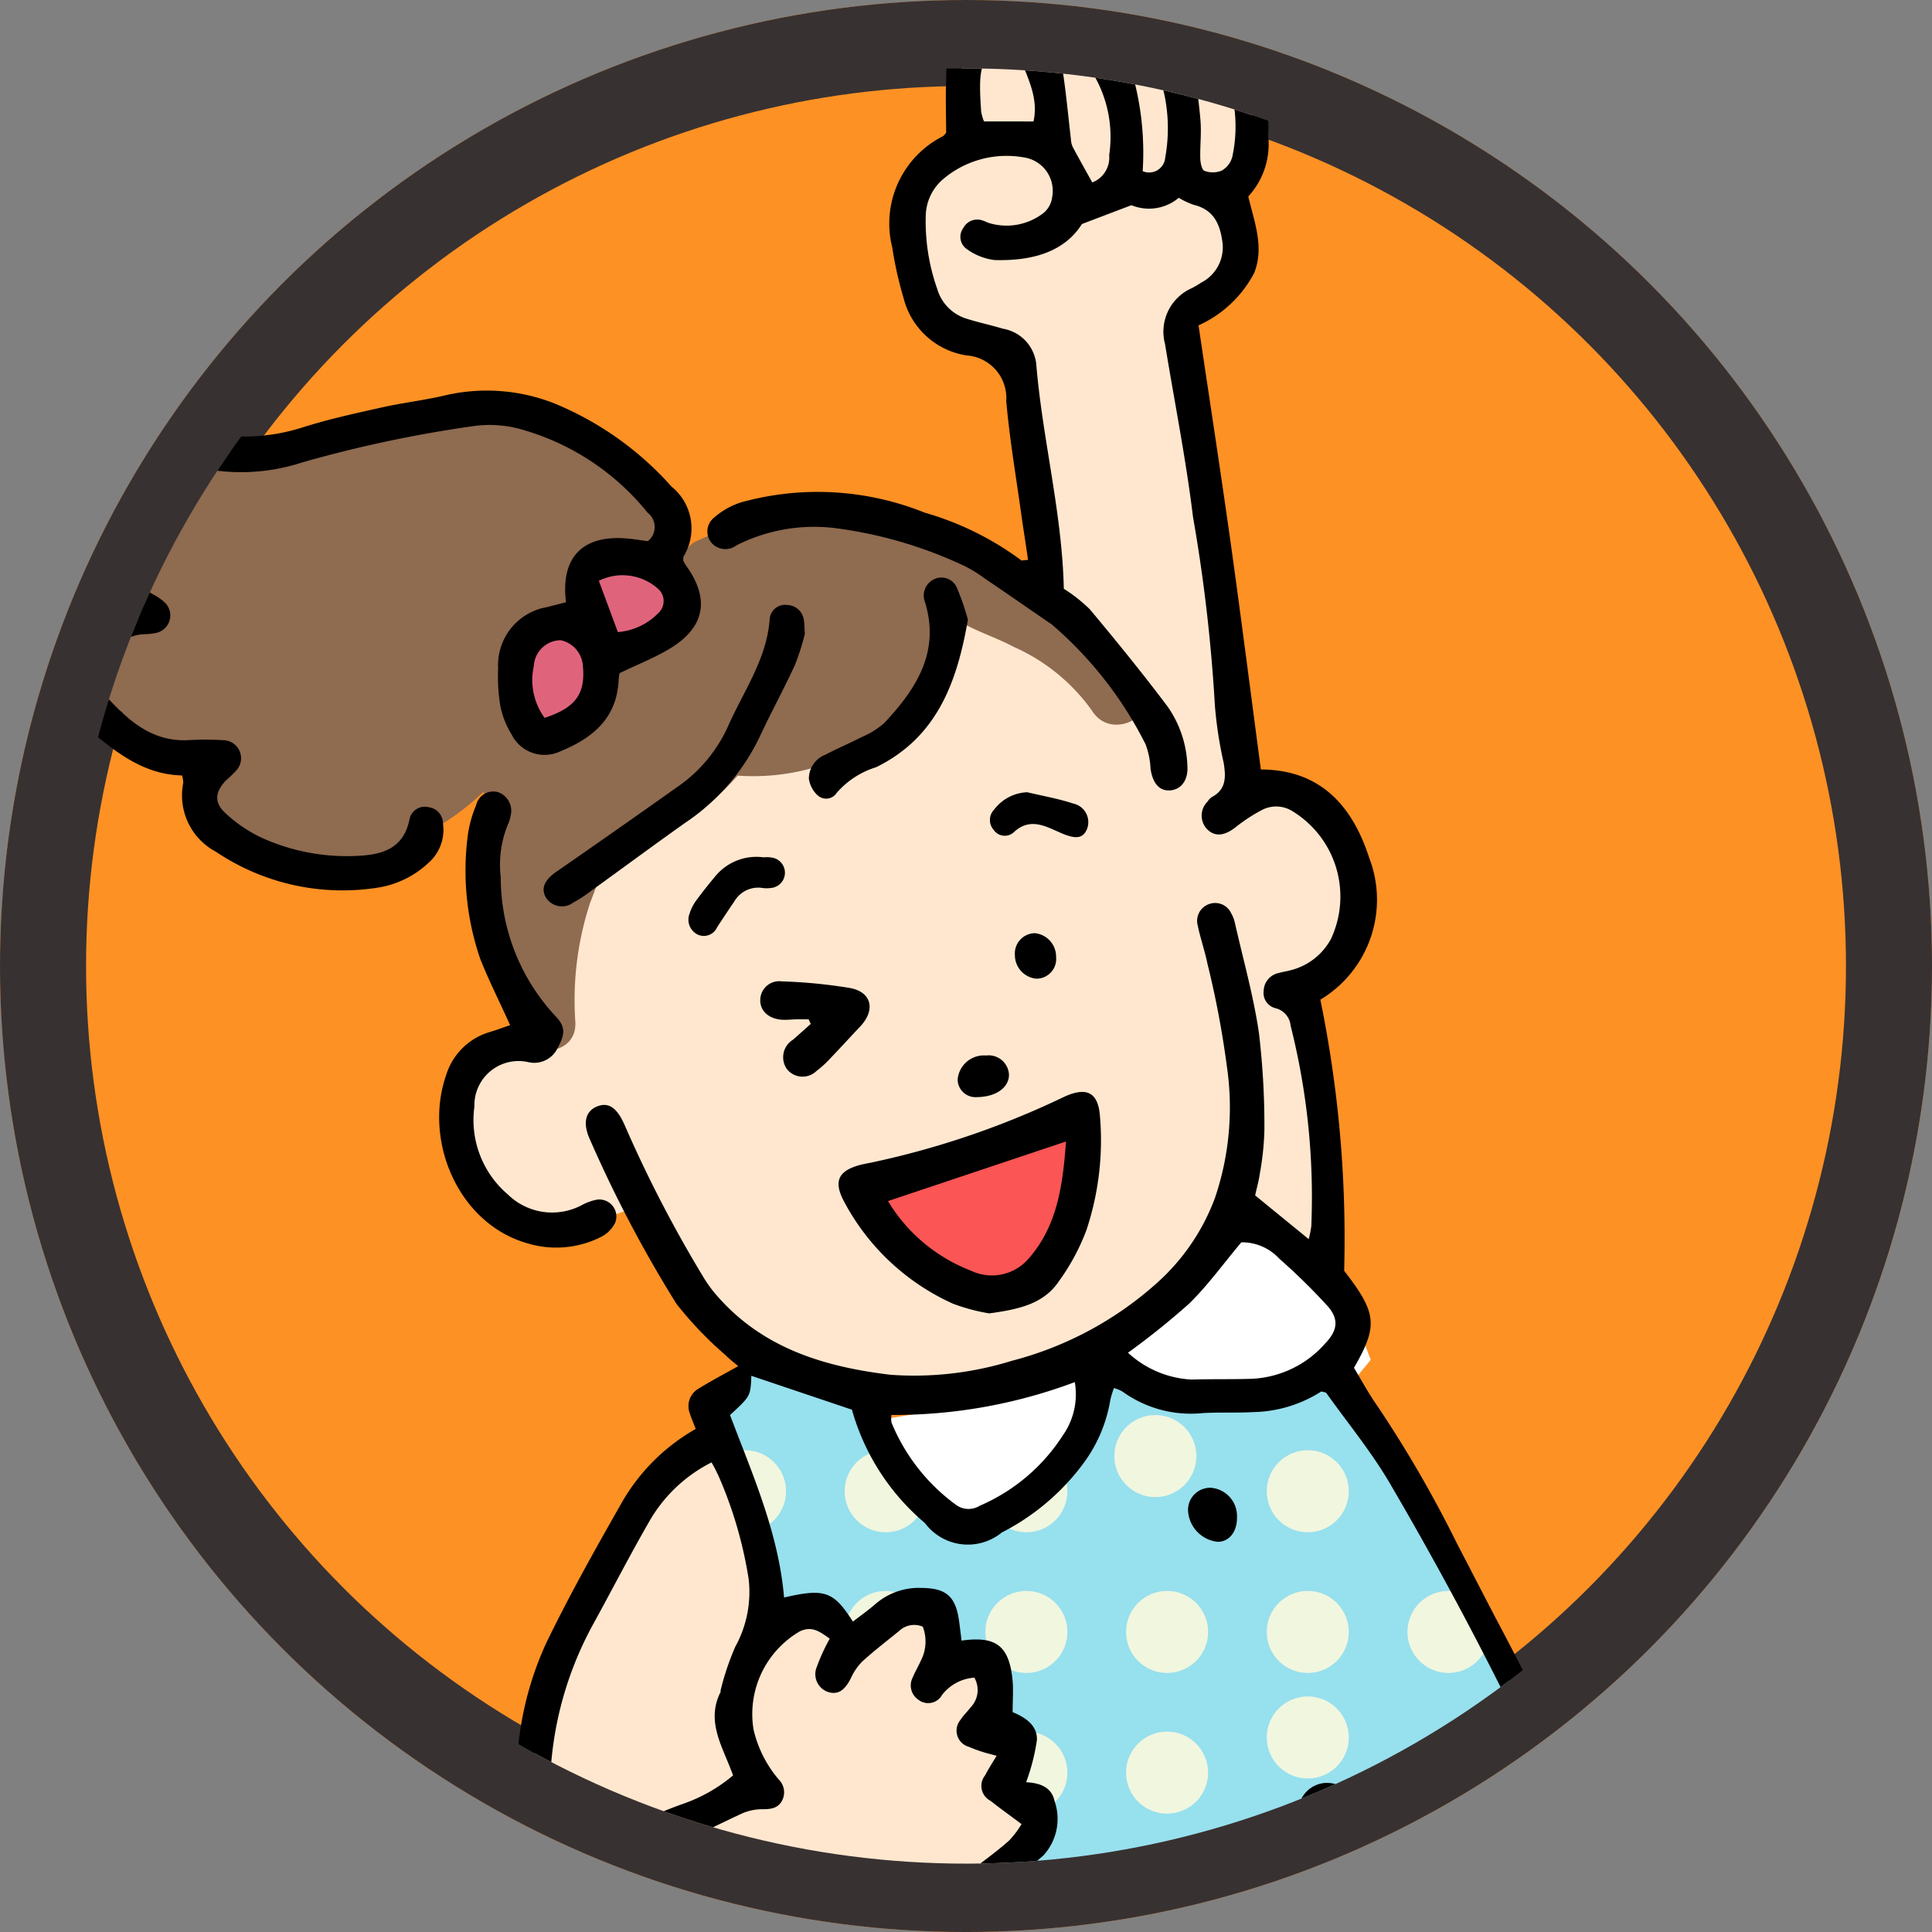 <svg id="グループ_24724" data-name="グループ 24724" xmlns="http://www.w3.org/2000/svg" xmlns:xlink="http://www.w3.org/1999/xlink" width="89.805" height="89.805" viewBox="0 0 89.805 89.805">
  <rect x="0" y="0" width="89.805" height="89.805" fill="#808080" stroke="none"/>
  <defs>
    <clipPath id="clip-path">
      <ellipse id="楕円形_3521" data-name="楕円形 3521" cx="41.724" cy="41.724" rx="41.724" ry="41.724" transform="translate(0 0)" fill="#fff" stroke="#e88521" stroke-width="3"/>
    </clipPath>
    <clipPath id="clip-path-2">
      <path id="パス_85004" data-name="パス 85004" d="M-11392.449-11440.572l3.179,1.411,4.587.529,2.028-1.146,1.678-.794,3.53,6.265,4.323,8.558,4.059,8.472,4.587,12,3,9,1.147,4.942v2.206l-3.707,2.823-5.47,2.822a35.1,35.1,0,0,1-4.059,1.679c-.264-.09-7.411.615-7.411.615h-1.236l.708-4.41-3.619,1.323-8.382,1.939h-7.5l-4.854-2.91-4.5-2.912-4.775-4.108-4.973-6.92-2.007-2.842,3.86-3.4,3.831-3.614s2.565-.56,2.918-.736,3.418-.648,3.418-.648l3.655-2.57,3.215-1.245,3.853-1.928,2.45-2.448-1.205-2.13s-.2-2.009,0-2.13-1.486-1-1.486-1l.643-1.867-.643-1.226-1.685.44-.562-3.01-2.292.6-1.405,1.046-1.767-1.405h-2.129l-.8-4.1-1.565-4.257.283-1.5,1.444-1.067,2.771.281,2.168,1.315,1.325,2.82,2.852,2.812s2.209-.322,2.291-.562a12.189,12.189,0,0,1,1.766-1.405l1.889-2.048Z" transform="translate(11422.115 11440.572)" fill="#97e0ee"/>
    </clipPath>
  </defs>
  <g id="楕円形_3428" data-name="楕円形 3428" transform="translate(0 0)" fill="#fd9124" stroke="#383131" stroke-width="4">
    <ellipse cx="44.903" cy="44.903" rx="44.903" ry="44.903" stroke="none"/>
    <ellipse cx="44.903" cy="44.903" rx="42.903" ry="42.903" fill="none"/>
  </g>
  <path id="パス_85006" data-name="パス 85006" d="M243.84,5248.934l6.189-1,3.394-1.7,4.392-3.193,1.8-2.2,1.1-1.5,1.9,1.5,2.7,3.294.8,2.1-1.4,1.7-3.494,1h-2.995l-3.095-1.7h-.7l-1,.7v2.1l-1.5,2-1.9,1.7-2.2,1a14.486,14.486,0,0,0-2.4-1c-.4,0-2.2-2.695-2.2-2.695v-1.7Z" transform="translate(-202.399 -5183.028)" fill="#fff"/>
  <g id="マスクグループ_190" data-name="マスクグループ 190" transform="translate(3.179 3.179)" clip-path="url(#clip-path)">
    <g id="グループ_24723" data-name="グループ 24723" transform="translate(-3.982 -2.985)">
      <path id="パス_84980" data-name="パス 84980" d="M-11297.83-11361.229l-.97-1.5s-2.03.267-2.118.531-3.088,3.705-3.088,3.705a22,22,0,0,1-1.324,3.441,17.905,17.905,0,0,0-1.146,3.177l-.882,4.677.882,3.088,1.146-3.088,1.324-4.677,2.558-5.119Z" transform="translate(11319.018 11468.246)" fill="#c9a487"/>
      <path id="パス_84981" data-name="パス 84981" d="M-11335.52-11292.3h-.97c-.795,0-1.941,1.059-1.941,1.059l-1.147,4.853v8.823l2.03,3.441,2.028.883s-1.5-5.029-1.5-5.3v-7.146l1.5-5.559Z" transform="translate(11374.266 11436.198)" fill="#c9a487"/>
      <path id="パス_84982" data-name="パス 84982" d="M-11325.469-11352.863l3.465,2.42,4.59,2.735,1.586.528-.969,3.09-3.355,3.44-3.969,1.06-3.793-1.765-1.854-3.177-2.824-3.883s-.793,1.588-.971,1.854-4.234,4.324-4.234,4.324l-1.943,1.587-3.879-.705.881-6.354,2.029-5.47,4.322-5.913,2.824-.882,2.383,2.028.971,1.5.441-1.5,1.146,1.5Z" transform="translate(11356.775 11466.988)" fill="#ffe7cf"/>
      <path id="パス_84983" data-name="パス 84983" d="M-11301.643-11340.578l-3.449-2.6-3.883-1.411s-.795,1.677-1.148,2.294a21.561,21.561,0,0,0-.97,2.648l2.118.794,2.117,1.5,2.295,1.322Z" transform="translate(11324.864 11459.991)" fill="#e0637c"/>
      <path id="パス_84984" data-name="パス 84984" d="M-11358.357-11340.709a22.865,22.865,0,0,0-4.148,1.324l-2.2,1.146-3.178.884-.705.794-2.031,6.7-2.381,6-3.617,7.06-1.234,1.234-2.473.706-2.205,1.59-1.236,4.411v5.911l.617,6.266,2.824,3.265,1.588.705,3.178-2.295,2.027-3.353s.088-4.146,0-4.588-.793-4.853-.793-4.853l.793-1.677,4.148-5.383,3.883-5.559,3.439-8.382,2.471-8.559Z" transform="translate(11421.189 11458.225)" fill="#ffe7cf"/>
      <path id="パス_84985" data-name="パス 84985" d="M-11346.2-11272.074a16.694,16.694,0,0,1-4.676-.793h-3.883l-1.324,1.234.619,3.615v1.5l3.176-.969h3.264l2.029.969,1.236-1.5Z" transform="translate(11393.506 11427.354)" fill="#e0637c"/>
      <path id="パス_84986" data-name="パス 84986" d="M-11392.449-11440.572l3.179,1.411,4.587.529,2.028-1.146,1.678-.794,3.53,6.265,4.323,8.558,4.059,8.472,4.587,12,3,9,1.147,4.942v2.206l-3.707,2.823-5.47,2.822a35.1,35.1,0,0,1-4.059,1.679c-.264-.09-7.411.615-7.411.615h-1.236l.708-4.41-3.619,1.323-8.382,1.939h-7.5l-4.854-2.91-4.5-2.912-4.775-4.108-4.973-6.92-2.007-2.842,3.86-3.4,3.831-3.614s2.565-.56,2.918-.736,3.418-.648,3.418-.648l3.655-2.57,3.215-1.245,3.853-1.928,2.45-2.448-1.205-2.13s-.2-2.009,0-2.13-1.486-1-1.486-1l.643-1.867-.643-1.226-1.685.44-.562-3.01-2.292.6-1.405,1.046-1.767-1.405h-2.129l-.8-4.1-1.565-4.257.283-1.5,1.444-1.067,2.771.281,2.168,1.315,1.325,2.82,2.852,2.812s2.209-.322,2.291-.562a12.189,12.189,0,0,1,1.766-1.405l1.889-2.048Z" transform="translate(11444.061 11503.661)" fill="#97e0ee"/>
      <path id="パス_84987" data-name="パス 84987" d="M-11323.691-11508.935l2.937.46s.749.883.749,1.221-.408,1.766-.749,1.831a17.628,17.628,0,0,0-1.764.749l-1.018,1.018a10.19,10.19,0,0,1-.815,1.968,16.943,16.943,0,0,1-2.443,1.087,14.981,14.981,0,0,1-1.085-2.646,12.926,12.926,0,0,1,.61-2.175l1.832-.541,1.156-1.731Z" transform="translate(11352.378 11534.767)" fill="#e0637c"/>
      <path id="パス_84988" data-name="パス 84988" d="M-11363.123-11526.776l7.99,2.61,2.557,3.5.211.783.574.575,1.357,1.931,2.4-1.515,3.652,1.515.576,2.559-.889,3.761-1.514,1.723s.363,2.4.469,2.82,1.045,6,1.045,6l-.521,3.237-.312.888-3.342-2.82s-4.646,5.275-4.908,5.588a18.02,18.02,0,0,1-2.193,1.408l-7.465,1.568h-3.186l-4.334-1.568h-1.254v1.307l-1.3.992,1.775,4.019.783,3.97.941,1.88,1.512-.836s.629,1.254.732,1.463,2.453-.889,2.453-.889l1.619-.574.678.836v1.1l.209.73h1.357l.992,1.1-.678,1.88,1.461.365v2.558l1.566,1.2-1.566,2.295-2.3,1.463-4.646,2.089-4.7,2.767-6.371,1.724-3.025-2.3-1.357-3.237-.471-4.8a10.57,10.57,0,0,1,.471-2.4c.26-.365,1.357-5.117,1.357-5.117l1.252-3.288,2.088-3.394,2.768-3.028.574-.471-.2-1.5,1.32-.914.395-.169.887-.492-1.941-1.968-2.3-3.455-.93-2.137-2.09.711s-3.3.737-3.564.405-2.092-1.593-2.354-2.118a24.884,24.884,0,0,1-.713-3.587c0-.118.57-2.021.57-2.021l1.592-.808,1.664-.237.7-7.71,4.615-2.559,3.475-2.506,3.178-.783,4.006-1,2.6-3.324-3.5-4.48,4.422-1.018,3.732,1.969.355-3.055-1.645-7.467-2.037-.543a11.806,11.806,0,0,1-2.377-1.764c-.135-.408-.744-4.345-.744-4.345l2.307-2.715.814-1.289-.406-3.462,3.053-.747h3.258l.754.747.74-.747h.949l1.652.747,1.357-.747,1.879,1.29v5.159l-1.879.813,1.2,2.1-.611,2.649-1.945,1.221v3.121l1.945,11.064.611,5.814-.121,1.653-.75.879-2.176.584-.549-1.646-.945-4.4-4.068-2.888Z" transform="translate(11407.59 11555.23)" fill="#ffe7cf"/>
      <path id="パス_84989" data-name="パス 84989" d="M.691,6.428l6.03.53h3.706l.139-2.014-.9-2.132L8.434,1.174,6.209,0,3.769.865l-2.1,2.348L0,6.241Z" transform="translate(53.22 57.416) rotate(158)" fill="#fb5555"/>
      <g id="グループ_24699" data-name="グループ 24699" transform="translate(0 13.653)">
        <path id="パス_84990" data-name="パス 84990" d="M523.587,128.292c-4.81-1.492-6.587-8.361-4.381-12.607a1.421,1.421,0,0,1,2.221-.287,6.623,6.623,0,0,1,1.268,2.1,4.708,4.708,0,0,0,2.262,2.681c.218.119.437.236.664.344a1.212,1.212,0,0,1,.664.712,13.06,13.06,0,0,1,1.635.148,7.26,7.26,0,0,1,3.407.278,26.742,26.742,0,0,1,4.838-1.329c1.692-.366,3.522-.847,5.206-.251a11.684,11.684,0,0,1,2.154.5,6.709,6.709,0,0,1,2.212,1,14.181,14.181,0,0,1,2.251,1.6,1.185,1.185,0,0,1,.41.722,1.452,1.452,0,0,1-.539,2.448l-.18.058a1.225,1.225,0,0,1-1.2-.2c-.645-.1-1.325-.043-1.441.695a2.682,2.682,0,0,1-1.107,1.795c-1.006.755-1.938.873-2.251,2.313a10.742,10.742,0,0,1-.588,2.188,1.27,1.27,0,0,1,.219.192,6.251,6.251,0,0,1,1.2,1.693,3.659,3.659,0,0,1,.39-.264,1.3,1.3,0,0,1,1.386.006,1.147,1.147,0,0,1,.072-.127l.943-1.414a1.412,1.412,0,0,1,1-.643,2.291,2.291,0,0,1-.138-.208,1.409,1.409,0,0,1,1.572-2.08c1.063-.895,2.375-1.92,1.729-2.95a1.415,1.415,0,0,1,.507-1.935c2.089-.972,4.079-1.68,6.355-.928a1.473,1.473,0,0,1,.541.313,9.842,9.842,0,0,1,2.288.237,1.241,1.241,0,0,1,.248.09,1.261,1.261,0,0,1,2.026-.119,4.681,4.681,0,0,1,.6.859,27.064,27.064,0,0,1,3.714,1.76,11.544,11.544,0,0,1,5.1,4.189c.953,1.562-1.494,2.982-2.442,1.427a8.87,8.87,0,0,0-3.633-2.948c-.666-.355-1.378-.6-2.055-.935-.109-.053-.225-.12-.343-.19a9.217,9.217,0,0,1-1.863,3.47,10.2,10.2,0,0,1-8.56,3.644,13.607,13.607,0,0,1-2.583,2.264,14.573,14.573,0,0,1-3.019,1.553,3.738,3.738,0,0,1-.512.148c-.266.654-.494,1.3-.742,1.936a14.5,14.5,0,0,0-.693,5.509c.137,1.821-2.693,1.807-2.829,0a15.061,15.061,0,0,1,.088-2.992,1.531,1.531,0,0,1-.221-.284,1.469,1.469,0,0,1-.968-1.282,14.2,14.2,0,0,1,.387-5.539,1.3,1.3,0,0,1-.736-.55,11.9,11.9,0,0,1-2.093,1.6,4.929,4.929,0,0,1-4.355,1.707,5.128,5.128,0,0,1-3.529-.467c-1.9.388-3.054-1.444-2.673-3.163a1.928,1.928,0,0,1,.14-1.286,4.06,4.06,0,0,1-3.9-1.449,2.336,2.336,0,0,1-.364-.643l-.03-.028a1.892,1.892,0,0,1-1.1-1.586,1.7,1.7,0,0,1,.879-2.153,2.371,2.371,0,0,1,.339-.161,4.142,4.142,0,0,1,1.086-.657,3.375,3.375,0,0,1-.134-.541A1.267,1.267,0,0,1,523.587,128.292Z" transform="translate(-516.855 -114.133)" fill="#8f6b50" fill-rule="evenodd"/>
        <path id="パス_84991" data-name="パス 84991" d="M581.326,114.364c.621.146.7.628.831,1.05a6.9,6.9,0,0,0,4.394,4.6,9.152,9.152,0,0,0,6.188.176,59.158,59.158,0,0,1,8.049-1.7,5.435,5.435,0,0,1,2.288.212,11.528,11.528,0,0,1,5.711,3.825.838.838,0,0,1,.011,1.325c-.3-.038-.645-.1-.992-.125-2.038-.171-3.071.879-2.81,2.965-.286.073-.585.146-.883.226a2.73,2.73,0,0,0-2.271,2.848,8.322,8.322,0,0,0,.1,1.739,3.991,3.991,0,0,0,.526,1.334,1.708,1.708,0,0,0,2.258.784c1.48-.6,2.634-1.527,2.715-3.305a2.876,2.876,0,0,1,.045-.329c.815-.4,1.631-.711,2.364-1.16,1.612-.989,1.836-2.3.732-3.836-.055-.077-.1-.163-.135-.229a.585.585,0,0,1,.018-.21,2.494,2.494,0,0,0-.563-3.237,14.833,14.833,0,0,0-5.4-3.849,8.568,8.568,0,0,0-5.039-.413c-1,.242-2.035.358-3.044.584-1.227.274-2.46.542-3.656.922a8.99,8.99,0,0,1-5.073.12,5.314,5.314,0,0,1-3.982-3.867,2.765,2.765,0,0,0-1.693-2.086,1.406,1.406,0,0,0-1.836.354,10.534,10.534,0,0,0-1.308,1.911,10.178,10.178,0,0,0-.986,4.6,1.841,1.841,0,0,0,.127.662A14.486,14.486,0,0,0,580.758,125a5.918,5.918,0,0,0,1.048.854c.528.368,1.08.7,1.694,1.1a4.586,4.586,0,0,0-.512.557,9.889,9.889,0,0,0-1.037,1.727,2.753,2.753,0,0,0,.876,3.386c1.279,1.066,2.563,2.079,4.321,2.118a1.235,1.235,0,0,1,.056.345,2.963,2.963,0,0,0,1.516,3.2,10.547,10.547,0,0,0,7.579,1.662,4.454,4.454,0,0,0,2.313-1.151,2.045,2.045,0,0,0,.663-1.838.757.757,0,0,0-.653-.74.726.726,0,0,0-.9.555c-.285,1.446-1.378,1.668-2.547,1.711a9.581,9.581,0,0,1-4.339-.854,6.568,6.568,0,0,1-1.667-1.134c-.54-.493-.489-.987.012-1.516a6.187,6.187,0,0,0,.487-.47.838.838,0,0,0-.618-1.408,13.03,13.03,0,0,0-1.647,0c-1.709.068-2.812-.972-3.848-2.113a1.069,1.069,0,0,1-.183-.718,2.125,2.125,0,0,1,2.088-2.1,2.367,2.367,0,0,0,.479-.055.832.832,0,0,0,.379-1.441,2.588,2.588,0,0,0-.559-.376,20.954,20.954,0,0,0-1.863-1.037,7.666,7.666,0,0,1-3.827-4.189A6.146,6.146,0,0,1,581.326,114.364ZM604,132.065a2.99,2.99,0,0,1-.5-2.408,1.262,1.262,0,0,1,1.257-1.2,1.309,1.309,0,0,1,1.025,1.213C605.9,130.95,605.437,131.6,604,132.065Zm2.522-6.37a2.475,2.475,0,0,1,2.769.385.758.758,0,0,1,0,1.111,2.951,2.951,0,0,1-1.885.887Z" transform="translate(-577.883 -112.544)" fill-rule="evenodd"/>
        <path id="パス_84992" data-name="パス 84992" d="M531.629,228.523c1.377-.187,2.528-.438,3.238-1.491a10.117,10.117,0,0,0,1.277-2.366,13.236,13.236,0,0,0,.63-5.347c-.091-1.08-.627-1.329-1.64-.873a39.759,39.759,0,0,1-9.042,3.079c-.159.03-.318.06-.473.1-1.023.277-1.235.775-.729,1.713a10.7,10.7,0,0,0,5.065,4.739A8.918,8.918,0,0,0,531.629,228.523Zm-4.706-5.22,8.276-2.77c-.15,2.04-.4,3.937-1.758,5.466a2.251,2.251,0,0,1-2.672.534A7.741,7.741,0,0,1,526.923,223.3Z" transform="translate(-484.845 -181.32)" fill-rule="evenodd"/>
        <path id="パス_84993" data-name="パス 84993" d="M592.393,189.092c-.343.116-.641.227-.945.319a3,3,0,0,0-2.011,1.949c-1.1,3.074.531,6.929,3.72,7.86a4.622,4.622,0,0,0,3.479-.294,1.46,1.46,0,0,0,.646-.666.79.79,0,0,0-.865-1.055,2.383,2.383,0,0,0-.717.265,2.942,2.942,0,0,1-3.415-.511,4.546,4.546,0,0,1-1.552-4.085,2.053,2.053,0,0,1,2.478-2.07,1.206,1.206,0,0,0,1.373-.615c.369-.679.413-1.02-.127-1.565a9.454,9.454,0,0,1-2.5-6.411,4.907,4.907,0,0,1,.341-2.467,1.52,1.52,0,0,0,.114-.37.923.923,0,0,0-.552-1.106.815.815,0,0,0-1.048.6,5.577,5.577,0,0,0-.386,1.395A12.651,12.651,0,0,0,591,186C591.4,187.015,591.9,187.993,592.393,189.092Z" transform="translate(-567.878 -155.286)" fill-rule="evenodd"/>
        <path id="パス_84994" data-name="パス 84994" d="M576.19,154.758c-.024-.352-.019-.483-.043-.608a.8.8,0,0,0-.774-.734.716.716,0,0,0-.818.661c-.136,1.842-1.194,3.316-1.912,4.923a6.812,6.812,0,0,1-2.3,2.817q-2.84,2.014-5.7,3.995c-.537.372-.732.761-.5,1.184a.876.876,0,0,0,1.267.262,6.886,6.886,0,0,0,.887-.584c1.438-1.038,2.865-2.094,4.311-3.12a10.017,10.017,0,0,0,3.459-3.961c.529-1.141,1.136-2.244,1.661-3.387A11.325,11.325,0,0,0,576.19,154.758Z" transform="translate(-537.975 -139.141)" fill-rule="evenodd"/>
        <path id="パス_84995" data-name="パス 84995" d="M549.73,151.724a11.806,11.806,0,0,0-.505-1.466.778.778,0,0,0-1.054-.417.833.833,0,0,0-.437,1.062c.716,2.335-.415,4.049-1.894,5.629a3.859,3.859,0,0,1-1.063.657c-.543.283-1.112.516-1.654.805a1.2,1.2,0,0,0-.785,1.124,1.294,1.294,0,0,0,.426.789.583.583,0,0,0,.866-.13,3.986,3.986,0,0,1,1.835-1.194C548.276,157.2,549.22,154.675,549.73,151.724Z" transform="translate(-503.936 -136.768)" fill-rule="evenodd"/>
        <path id="パス_84996" data-name="パス 84996" d="M557.767,205.491c-.279.247-.556.5-.837.742a.955.955,0,0,0-.274,1.354.928.928,0,0,0,1.377.092,4.631,4.631,0,0,0,.641-.585c.469-.488.923-.988,1.388-1.479.727-.769.544-1.607-.473-1.794a23.942,23.942,0,0,0-3.168-.308.881.881,0,0,0-1,.836c-.027.518.373.9,1,.947.224.015.451-.014.677-.018.19,0,.38,0,.57,0Z" transform="translate(-519.278 -171.743)" fill-rule="evenodd"/>
        <path id="パス_84997" data-name="パス 84997" d="M570.17,186.988a2.472,2.472,0,0,0-2.248.885c-.309.37-.61.746-.894,1.135a2.1,2.1,0,0,0-.3.6.769.769,0,0,0,.389.975.675.675,0,0,0,.892-.344c.262-.4.526-.8.8-1.2a1.283,1.283,0,0,1,1.312-.626,1.382,1.382,0,0,0,.383,0,.711.711,0,0,0,.031-1.415A1.389,1.389,0,0,0,570.17,186.988Z" transform="translate(-533.873 -160.984)" fill-rule="evenodd"/>
        <path id="パス_84998" data-name="パス 84998" d="M528.023,178.342a2.017,2.017,0,0,0-1.525.791.7.7,0,0,0-.024.972.622.622,0,0,0,.948.075c.741-.672,1.454-.257,2.14.043.665.29,1.018.3,1.224-.133a.882.882,0,0,0-.613-1.22C529.475,178.64,528.742,178.513,528.023,178.342Z" transform="translate(-479.472 -155.363)" fill-rule="evenodd"/>
        <path id="パス_84999" data-name="パス 84999" d="M491.422,312.825c.985-.044,1.4-.338,1.383-.978a1.676,1.676,0,0,0-1.681-1.656,1.352,1.352,0,0,0-1.3,1.315A1.4,1.4,0,0,0,491.422,312.825Z" transform="translate(-428.675 -241.165)" fill-rule="evenodd"/>
        <path id="パス_85000" data-name="パス 85000" d="M476.8,354.474a1.236,1.236,0,0,0,1.408,1.134c.65-.013,1.023-.565,1-1.483-.015-.638-.366-1.029-.905-1.007A1.563,1.563,0,0,0,476.8,354.474Z" transform="translate(-410.533 -269.101)" fill-rule="evenodd"/>
        <path id="パス_85001" data-name="パス 85001" d="M506.518,272.038a1.541,1.541,0,0,0,1.357,1.392c.536.02.927-.464.914-1.135a1.316,1.316,0,0,0-1.213-1.374A1.026,1.026,0,0,0,506.518,272.038Z" transform="translate(-450.487 -215.611)" fill-rule="evenodd"/>
        <path id="パス_85002" data-name="パス 85002" d="M537.77,215.317c.883-.007,1.5-.447,1.487-1.057a.946.946,0,0,0-1.065-.877,1.223,1.223,0,0,0-1.321,1.127A.83.83,0,0,0,537.77,215.317Z" transform="translate(-491.554 -178.167)" fill-rule="evenodd"/>
        <path id="パス_85003" data-name="パス 85003" d="M532.512,198.2a1.094,1.094,0,0,0-.992-1.1.945.945,0,0,0-.923,1.015,1.1,1.1,0,0,0,1,1.1A.917.917,0,0,0,532.512,198.2Z" transform="translate(-482.619 -167.57)" fill-rule="evenodd"/>
      </g>
      <g id="マスクグループ_189" data-name="マスクグループ 189" transform="translate(21.944 63.089)" clip-path="url(#clip-path-2)">
        <g id="グループ_24700" data-name="グループ 24700" transform="translate(50.821 4.127)">
          <ellipse id="楕円形_3429" data-name="楕円形 3429" cx="1.907" cy="1.907" rx="1.907" ry="1.907" transform="translate(6.54)" fill="#f1f6df"/>
          <ellipse id="楕円形_3430" data-name="楕円形 3430" cx="1.907" cy="1.907" rx="1.907" ry="1.907" transform="translate(0)" fill="#f1f6df"/>
          <ellipse id="楕円形_3431" data-name="楕円形 3431" cx="1.907" cy="1.907" rx="1.907" ry="1.907" transform="translate(0 6.54)" fill="#f1f6df"/>
          <ellipse id="楕円形_3432" data-name="楕円形 3432" cx="1.907" cy="1.907" rx="1.907" ry="1.907" transform="translate(6.54 6.54)" fill="#f1f6df"/>
        </g>
        <g id="グループ_24701" data-name="グループ 24701" transform="translate(37.741 4.127)">
          <ellipse id="楕円形_3433" data-name="楕円形 3433" cx="1.907" cy="1.907" rx="1.907" ry="1.907" transform="translate(6.54)" fill="#f1f6df"/>
          <ellipse id="楕円形_3434" data-name="楕円形 3434" cx="1.907" cy="1.907" rx="1.907" ry="1.907" transform="translate(0)" fill="#f1f6df"/>
          <ellipse id="楕円形_3435" data-name="楕円形 3435" cx="1.907" cy="1.907" rx="1.907" ry="1.907" transform="translate(0 6.54)" fill="#f1f6df"/>
          <ellipse id="楕円形_3436" data-name="楕円形 3436" cx="1.907" cy="1.907" rx="1.907" ry="1.907" transform="translate(6.54 6.54)" fill="#f1f6df"/>
        </g>
        <g id="グループ_24702" data-name="グループ 24702" transform="translate(24.661 2.492)">
          <ellipse id="楕円形_3437" data-name="楕円形 3437" cx="1.907" cy="1.907" rx="1.907" ry="1.907" transform="translate(5.995)" fill="#f1f6df"/>
          <ellipse id="楕円形_3438" data-name="楕円形 3438" cx="1.907" cy="1.907" rx="1.907" ry="1.907" transform="translate(0 1.635)" fill="#f1f6df"/>
          <ellipse id="楕円形_3439" data-name="楕円形 3439" cx="1.907" cy="1.907" rx="1.907" ry="1.907" transform="translate(0 8.175)" fill="#f1f6df"/>
          <ellipse id="楕円形_3440" data-name="楕円形 3440" cx="1.907" cy="1.907" rx="1.907" ry="1.907" transform="translate(6.54 8.175)" fill="#f1f6df"/>
        </g>
        <g id="グループ_24703" data-name="グループ 24703" transform="translate(11.582 4.127)">
          <ellipse id="楕円形_3441" data-name="楕円形 3441" cx="1.907" cy="1.907" rx="1.907" ry="1.907" transform="translate(6.54)" fill="#f1f6df"/>
          <ellipse id="楕円形_3442" data-name="楕円形 3442" cx="1.907" cy="1.907" rx="1.907" ry="1.907" transform="translate(0)" fill="#f1f6df"/>
          <ellipse id="楕円形_3443" data-name="楕円形 3443" cx="1.907" cy="1.907" rx="1.907" ry="1.907" transform="translate(0 6.54)" fill="#f1f6df"/>
          <ellipse id="楕円形_3444" data-name="楕円形 3444" cx="1.907" cy="1.907" rx="1.907" ry="1.907" transform="translate(6.54 6.54)" fill="#f1f6df"/>
        </g>
        <g id="グループ_24704" data-name="グループ 24704" transform="translate(50.821 17.207)">
          <ellipse id="楕円形_3445" data-name="楕円形 3445" cx="1.907" cy="1.907" rx="1.907" ry="1.907" transform="translate(6.54)" fill="#f1f6df"/>
          <ellipse id="楕円形_3446" data-name="楕円形 3446" cx="1.907" cy="1.907" rx="1.907" ry="1.907" transform="translate(0)" fill="#f1f6df"/>
          <ellipse id="楕円形_3447" data-name="楕円形 3447" cx="1.907" cy="1.907" rx="1.907" ry="1.907" transform="translate(0 6.54)" fill="#f1f6df"/>
          <ellipse id="楕円形_3448" data-name="楕円形 3448" cx="1.907" cy="1.907" rx="1.907" ry="1.907" transform="translate(6.54 6.54)" fill="#f1f6df"/>
        </g>
        <g id="グループ_24705" data-name="グループ 24705" transform="translate(37.741 15.572)">
          <ellipse id="楕円形_3449" data-name="楕円形 3449" cx="1.907" cy="1.907" rx="1.907" ry="1.907" transform="translate(6.54 1.635)" fill="#f1f6df"/>
          <ellipse id="楕円形_3450" data-name="楕円形 3450" cx="1.907" cy="1.907" rx="1.907" ry="1.907" transform="translate(0)" fill="#f1f6df"/>
          <ellipse id="楕円形_3451" data-name="楕円形 3451" cx="1.907" cy="1.907" rx="1.907" ry="1.907" transform="translate(0 8.175)" fill="#f1f6df"/>
          <ellipse id="楕円形_3452" data-name="楕円形 3452" cx="1.907" cy="1.907" rx="1.907" ry="1.907" transform="translate(6.54 8.175)" fill="#f1f6df"/>
        </g>
        <g id="グループ_24706" data-name="グループ 24706" transform="translate(24.661 17.207)">
          <ellipse id="楕円形_3453" data-name="楕円形 3453" cx="1.907" cy="1.907" rx="1.907" ry="1.907" transform="translate(6.54)" fill="#f1f6df"/>
          <ellipse id="楕円形_3454" data-name="楕円形 3454" cx="1.907" cy="1.907" rx="1.907" ry="1.907" transform="translate(0)" fill="#f1f6df"/>
          <ellipse id="楕円形_3455" data-name="楕円形 3455" cx="1.907" cy="1.907" rx="1.907" ry="1.907" transform="translate(0 6.54)" fill="#f1f6df"/>
          <ellipse id="楕円形_3456" data-name="楕円形 3456" cx="1.907" cy="1.907" rx="1.907" ry="1.907" transform="translate(6.54 6.54)" fill="#f1f6df"/>
        </g>
        <g id="グループ_24707" data-name="グループ 24707" transform="translate(11.582 17.207)">
          <ellipse id="楕円形_3457" data-name="楕円形 3457" cx="1.907" cy="1.907" rx="1.907" ry="1.907" transform="translate(6.54)" fill="#f1f6df"/>
          <ellipse id="楕円形_3458" data-name="楕円形 3458" cx="1.907" cy="1.907" rx="1.907" ry="1.907" transform="translate(0)" fill="#f1f6df"/>
          <ellipse id="楕円形_3459" data-name="楕円形 3459" cx="1.907" cy="1.907" rx="1.907" ry="1.907" transform="translate(0 6.54)" fill="#f1f6df"/>
          <ellipse id="楕円形_3460" data-name="楕円形 3460" cx="1.907" cy="1.907" rx="1.907" ry="1.907" transform="translate(6.54 6.54)" fill="#f1f6df"/>
        </g>
        <g id="グループ_24708" data-name="グループ 24708" transform="translate(50.821 30.287)">
          <ellipse id="楕円形_3461" data-name="楕円形 3461" cx="1.907" cy="1.907" rx="1.907" ry="1.907" transform="translate(6.54)" fill="#f1f6df"/>
          <ellipse id="楕円形_3462" data-name="楕円形 3462" cx="1.907" cy="1.907" rx="1.907" ry="1.907" transform="translate(0)" fill="#f1f6df"/>
          <ellipse id="楕円形_3463" data-name="楕円形 3463" cx="1.907" cy="1.907" rx="1.907" ry="1.907" transform="translate(0 6.54)" fill="#f1f6df"/>
          <ellipse id="楕円形_3464" data-name="楕円形 3464" cx="1.907" cy="1.907" rx="1.907" ry="1.907" transform="translate(6.54 6.54)" fill="#f1f6df"/>
        </g>
        <g id="グループ_24709" data-name="グループ 24709" transform="translate(37.741 30.287)">
          <ellipse id="楕円形_3465" data-name="楕円形 3465" cx="1.907" cy="1.907" rx="1.907" ry="1.907" transform="translate(6.54)" fill="#f1f6df"/>
          <ellipse id="楕円形_3466" data-name="楕円形 3466" cx="1.907" cy="1.907" rx="1.907" ry="1.907" transform="translate(0)" fill="#f1f6df"/>
          <ellipse id="楕円形_3467" data-name="楕円形 3467" cx="1.907" cy="1.907" rx="1.907" ry="1.907" transform="translate(0 6.54)" fill="#f1f6df"/>
          <ellipse id="楕円形_3468" data-name="楕円形 3468" cx="1.907" cy="1.907" rx="1.907" ry="1.907" transform="translate(6.54 7.63)" fill="#f1f6df"/>
        </g>
        <g id="グループ_24710" data-name="グループ 24710" transform="translate(24.661 30.287)">
          <ellipse id="楕円形_3469" data-name="楕円形 3469" cx="1.907" cy="1.907" rx="1.907" ry="1.907" transform="translate(6.54)" fill="#f1f6df"/>
          <ellipse id="楕円形_3470" data-name="楕円形 3470" cx="1.907" cy="1.907" rx="1.907" ry="1.907" transform="translate(0)" fill="#f1f6df"/>
          <ellipse id="楕円形_3471" data-name="楕円形 3471" cx="1.907" cy="1.907" rx="1.907" ry="1.907" transform="translate(0 6.54)" fill="#f1f6df"/>
          <ellipse id="楕円形_3472" data-name="楕円形 3472" cx="1.907" cy="1.907" rx="1.907" ry="1.907" transform="translate(6.54 6.54)" fill="#f1f6df"/>
        </g>
        <g id="グループ_24711" data-name="グループ 24711" transform="translate(11.582 30.287)">
          <ellipse id="楕円形_3473" data-name="楕円形 3473" cx="1.907" cy="1.907" rx="1.907" ry="1.907" transform="translate(6.54)" fill="#f1f6df"/>
          <ellipse id="楕円形_3474" data-name="楕円形 3474" cx="1.907" cy="1.907" rx="1.907" ry="1.907" transform="translate(0)" fill="#f1f6df"/>
          <ellipse id="楕円形_3475" data-name="楕円形 3475" cx="1.907" cy="1.907" rx="1.907" ry="1.907" transform="translate(0 6.54)" fill="#f1f6df"/>
          <ellipse id="楕円形_3476" data-name="楕円形 3476" cx="1.907" cy="1.907" rx="1.907" ry="1.907" transform="translate(6.54 6.54)" fill="#f1f6df"/>
        </g>
        <g id="グループ_24712" data-name="グループ 24712" transform="translate(-1.498 30.287)">
          <ellipse id="楕円形_3477" data-name="楕円形 3477" cx="1.907" cy="1.907" rx="1.907" ry="1.907" transform="translate(6.54)" fill="#f1f6df"/>
          <ellipse id="楕円形_3478" data-name="楕円形 3478" cx="1.907" cy="1.907" rx="1.907" ry="1.907" transform="translate(0)" fill="#f1f6df"/>
          <ellipse id="楕円形_3479" data-name="楕円形 3479" cx="1.907" cy="1.907" rx="1.907" ry="1.907" transform="translate(0 6.54)" fill="#f1f6df"/>
          <ellipse id="楕円形_3480" data-name="楕円形 3480" cx="1.907" cy="1.907" rx="1.907" ry="1.907" transform="translate(6.54 6.54)" fill="#f1f6df"/>
        </g>
        <g id="グループ_24713" data-name="グループ 24713" transform="translate(50.821 43.367)">
          <ellipse id="楕円形_3481" data-name="楕円形 3481" cx="1.907" cy="1.907" rx="1.907" ry="1.907" transform="translate(6.54)" fill="#f1f6df"/>
          <ellipse id="楕円形_3482" data-name="楕円形 3482" cx="1.907" cy="1.907" rx="1.907" ry="1.907" transform="translate(0)" fill="#f1f6df"/>
          <ellipse id="楕円形_3483" data-name="楕円形 3483" cx="1.907" cy="1.907" rx="1.907" ry="1.907" transform="translate(0 6.54)" fill="#f1f6df"/>
          <ellipse id="楕円形_3484" data-name="楕円形 3484" cx="1.907" cy="1.907" rx="1.907" ry="1.907" transform="translate(6.54 6.54)" fill="#f1f6df"/>
        </g>
        <g id="グループ_24714" data-name="グループ 24714" transform="translate(37.741 43.367)">
          <ellipse id="楕円形_3485" data-name="楕円形 3485" cx="1.907" cy="1.907" rx="1.907" ry="1.907" transform="translate(6.54)" fill="#f1f6df"/>
          <ellipse id="楕円形_3486" data-name="楕円形 3486" cx="1.907" cy="1.907" rx="1.907" ry="1.907" transform="translate(0)" fill="#f1f6df"/>
          <ellipse id="楕円形_3487" data-name="楕円形 3487" cx="1.907" cy="1.907" rx="1.907" ry="1.907" transform="translate(0 6.54)" fill="#f1f6df"/>
          <ellipse id="楕円形_3488" data-name="楕円形 3488" cx="1.907" cy="1.907" rx="1.907" ry="1.907" transform="translate(6.54 6.54)" fill="#f1f6df"/>
        </g>
        <g id="グループ_24715" data-name="グループ 24715" transform="translate(24.661 43.367)">
          <ellipse id="楕円形_3489" data-name="楕円形 3489" cx="1.907" cy="1.907" rx="1.907" ry="1.907" transform="translate(6.54)" fill="#f1f6df"/>
          <ellipse id="楕円形_3490" data-name="楕円形 3490" cx="1.907" cy="1.907" rx="1.907" ry="1.907" transform="translate(0)" fill="#f1f6df"/>
          <ellipse id="楕円形_3491" data-name="楕円形 3491" cx="1.907" cy="1.907" rx="1.907" ry="1.907" transform="translate(0 6.54)" fill="#f1f6df"/>
          <ellipse id="楕円形_3492" data-name="楕円形 3492" cx="1.907" cy="1.907" rx="1.907" ry="1.907" transform="translate(6.54 6.54)" fill="#f1f6df"/>
        </g>
        <g id="グループ_24716" data-name="グループ 24716" transform="translate(11.582 43.367)">
          <ellipse id="楕円形_3493" data-name="楕円形 3493" cx="1.907" cy="1.907" rx="1.907" ry="1.907" transform="translate(6.54)" fill="#f1f6df"/>
          <ellipse id="楕円形_3494" data-name="楕円形 3494" cx="1.907" cy="1.907" rx="1.907" ry="1.907" transform="translate(0)" fill="#f1f6df"/>
          <ellipse id="楕円形_3495" data-name="楕円形 3495" cx="1.907" cy="1.907" rx="1.907" ry="1.907" transform="translate(0 6.54)" fill="#f1f6df"/>
          <ellipse id="楕円形_3496" data-name="楕円形 3496" cx="1.907" cy="1.907" rx="1.907" ry="1.907" transform="translate(6.54 6.54)" fill="#f1f6df"/>
        </g>
        <g id="グループ_24717" data-name="グループ 24717" transform="translate(-1.498 43.367)">
          <ellipse id="楕円形_3497" data-name="楕円形 3497" cx="1.907" cy="1.907" rx="1.907" ry="1.907" transform="translate(6.54)" fill="#f1f6df"/>
          <ellipse id="楕円形_3498" data-name="楕円形 3498" cx="1.907" cy="1.907" rx="1.907" ry="1.907" transform="translate(0)" fill="#f1f6df"/>
          <ellipse id="楕円形_3499" data-name="楕円形 3499" cx="1.907" cy="1.907" rx="1.907" ry="1.907" transform="translate(0 6.54)" fill="#f1f6df"/>
          <ellipse id="楕円形_3500" data-name="楕円形 3500" cx="1.907" cy="1.907" rx="1.907" ry="1.907" transform="translate(6.54 6.54)" fill="#f1f6df"/>
        </g>
        <g id="グループ_24718" data-name="グループ 24718" transform="translate(50.821 56.447)">
          <ellipse id="楕円形_3501" data-name="楕円形 3501" cx="1.907" cy="1.907" rx="1.907" ry="1.907" transform="translate(6.54 0)" fill="#f1f6df"/>
          <ellipse id="楕円形_3502" data-name="楕円形 3502" cx="1.907" cy="1.907" rx="1.907" ry="1.907" transform="translate(0 0)" fill="#f1f6df"/>
          <ellipse id="楕円形_3503" data-name="楕円形 3503" cx="1.907" cy="1.907" rx="1.907" ry="1.907" transform="translate(0 6.54)" fill="#f1f6df"/>
          <ellipse id="楕円形_3504" data-name="楕円形 3504" cx="1.907" cy="1.907" rx="1.907" ry="1.907" transform="translate(6.54 6.54)" fill="#f1f6df"/>
        </g>
        <g id="グループ_24719" data-name="グループ 24719" transform="translate(37.741 56.447)">
          <ellipse id="楕円形_3505" data-name="楕円形 3505" cx="1.907" cy="1.907" rx="1.907" ry="1.907" transform="translate(6.54 0)" fill="#f1f6df"/>
          <ellipse id="楕円形_3506" data-name="楕円形 3506" cx="1.907" cy="1.907" rx="1.907" ry="1.907" transform="translate(0 0)" fill="#f1f6df"/>
          <ellipse id="楕円形_3507" data-name="楕円形 3507" cx="1.907" cy="1.907" rx="1.907" ry="1.907" transform="translate(0 6.54)" fill="#f1f6df"/>
          <ellipse id="楕円形_3508" data-name="楕円形 3508" cx="1.907" cy="1.907" rx="1.907" ry="1.907" transform="translate(6.54 6.54)" fill="#f1f6df"/>
        </g>
        <g id="グループ_24720" data-name="グループ 24720" transform="translate(24.661 56.447)">
          <ellipse id="楕円形_3509" data-name="楕円形 3509" cx="1.907" cy="1.907" rx="1.907" ry="1.907" transform="translate(6.54 0)" fill="#f1f6df"/>
          <ellipse id="楕円形_3510" data-name="楕円形 3510" cx="1.907" cy="1.907" rx="1.907" ry="1.907" transform="translate(0 0)" fill="#f1f6df"/>
          <ellipse id="楕円形_3511" data-name="楕円形 3511" cx="1.907" cy="1.907" rx="1.907" ry="1.907" transform="translate(0 6.54)" fill="#f1f6df"/>
          <ellipse id="楕円形_3512" data-name="楕円形 3512" cx="1.907" cy="1.907" rx="1.907" ry="1.907" transform="translate(6.54 6.54)" fill="#f1f6df"/>
        </g>
        <g id="グループ_24721" data-name="グループ 24721" transform="translate(11.582 56.447)">
          <ellipse id="楕円形_3513" data-name="楕円形 3513" cx="1.907" cy="1.907" rx="1.907" ry="1.907" transform="translate(6.54 0)" fill="#f1f6df"/>
          <ellipse id="楕円形_3514" data-name="楕円形 3514" cx="1.907" cy="1.907" rx="1.907" ry="1.907" transform="translate(0 0)" fill="#f1f6df"/>
          <ellipse id="楕円形_3515" data-name="楕円形 3515" cx="1.907" cy="1.907" rx="1.907" ry="1.907" transform="translate(0 6.54)" fill="#f1f6df"/>
          <ellipse id="楕円形_3516" data-name="楕円形 3516" cx="1.907" cy="1.907" rx="1.907" ry="1.907" transform="translate(6.54 6.54)" fill="#f1f6df"/>
        </g>
        <g id="グループ_24722" data-name="グループ 24722" transform="translate(-1.498 56.447)">
          <ellipse id="楕円形_3517" data-name="楕円形 3517" cx="1.907" cy="1.907" rx="1.907" ry="1.907" transform="translate(6.54 0)" fill="#f1f6df"/>
          <ellipse id="楕円形_3518" data-name="楕円形 3518" cx="1.907" cy="1.907" rx="1.907" ry="1.907" transform="translate(0 0)" fill="#f1f6df"/>
          <ellipse id="楕円形_3519" data-name="楕円形 3519" cx="1.907" cy="1.907" rx="1.907" ry="1.907" transform="translate(0 6.54)" fill="#f1f6df"/>
          <ellipse id="楕円形_3520" data-name="楕円形 3520" cx="1.907" cy="1.907" rx="1.907" ry="1.907" transform="translate(6.54 6.54)" fill="#f1f6df"/>
        </g>
      </g>
      <path id="パス_85005" data-name="パス 85005" d="M468.5,99.28c-.253.02-.3.037-.313.022a13.976,13.976,0,0,0-4.489-2.217,13.314,13.314,0,0,0-8.547-.476,3.562,3.562,0,0,0-1.3.756.819.819,0,0,0-.046,1.144.858.858,0,0,0,1.143.095,8,8,0,0,1,4.592-.8,20.11,20.11,0,0,1,5.928,1.723,5.858,5.858,0,0,1,.994.6c1.017.688,2.025,1.388,3.037,2.084.026.019.058.03.082.051a17.933,17.933,0,0,1,4.385,5.595,3.76,3.76,0,0,1,.229,1.13c.1.691.422,1.054.93,1.006s.831-.492.782-1.15a5.1,5.1,0,0,0-.908-2.729c-1.162-1.549-2.388-3.054-3.629-4.54a7.243,7.243,0,0,0-1.207-.951c-.076-3.5-.979-6.9-1.274-10.365a1.869,1.869,0,0,0-1.558-1.724c-.555-.17-1.127-.286-1.68-.463a2.045,2.045,0,0,1-1.375-1.395,9.4,9.4,0,0,1-.529-3.428,2.294,2.294,0,0,1,.829-1.685,4.558,4.558,0,0,1,3.724-.992,1.571,1.571,0,0,1,1.323,1.839,1.144,1.144,0,0,1-.391.735,2.8,2.8,0,0,1-2.56.472c-.091-.034-.178-.08-.271-.108a.733.733,0,0,0-.914.351.69.69,0,0,0,.153.963,2.76,2.76,0,0,0,1.31.52c1.682.047,3.215-.342,4.056-1.675l2.3-.875a2.151,2.151,0,0,0,2.2-.343,3.771,3.771,0,0,0,.694.326c.948.229,1.232.912,1.343,1.783a1.844,1.844,0,0,1-1,1.836,4.5,4.5,0,0,1-.416.248,2.213,2.213,0,0,0-1.259,2.606c.438,2.677.972,5.342,1.3,8.032a76.061,76.061,0,0,1,1.016,8.748,18.818,18.818,0,0,0,.409,2.678c.1.623.141,1.233-.546,1.595a.723.723,0,0,0-.2.211.913.913,0,0,0,0,1.309c.366.343.8.276,1.3-.114a7.612,7.612,0,0,1,1.275-.827,1.427,1.427,0,0,1,1.4.1,4.647,4.647,0,0,1,1.754,5.928,2.934,2.934,0,0,1-1.857,1.442c-.186.053-.381.076-.566.132a.872.872,0,0,0-.7.823.734.734,0,0,0,.553.814.924.924,0,0,1,.7.815,32.492,32.492,0,0,1,.961,9.319,5.383,5.383,0,0,1-.12.6l-2.491-2.034c.075-.343.173-.681.22-1.024a13.063,13.063,0,0,0,.211-2.014,36.542,36.542,0,0,0-.257-4.536c-.256-1.72-.732-3.407-1.118-5.107a1.52,1.52,0,0,0-.177-.447.817.817,0,0,0-.983-.425.826.826,0,0,0-.566,1c.124.6.33,1.182.453,1.782a43.18,43.18,0,0,1,.9,4.752,13.1,13.1,0,0,1-.543,6.117,9.924,9.924,0,0,1-2.69,3.961,16.171,16.171,0,0,1-6.762,3.631,15.316,15.316,0,0,1-5.642.648c-3.086-.371-5.947-1.236-8.077-3.693a5.847,5.847,0,0,1-.574-.777,59.544,59.544,0,0,1-3.7-7.132c-.351-.8-.736-1.076-1.258-.88-.565.213-.716.777-.348,1.567a59.142,59.142,0,0,0,4.015,7.622,17.061,17.061,0,0,0,2.268,2.371c.179.182.384.337.6.522-.632.356-1.238.672-1.818,1.03a.94.94,0,0,0-.428,1.174c.078.242.179.477.27.715a9.166,9.166,0,0,0-3.506,3.547c-1.2,2.107-2.385,4.224-3.44,6.4a15.1,15.1,0,0,0-1.358,5.526c-.16,2.188-.14,4.387-.234,6.58a6.837,6.837,0,0,0,1.17,3.933,3.775,3.775,0,0,0,1.1,1.051c.638.434,1.333.784,2.125,1.238-.278.286-.5.543-.75.766q-3.079,2.737-6.168,5.463c-.12.107-.242.215-.353.332-.592.629-.59.984-.062,1.686.915,1.213,1.813,2.438,2.712,3.662a4.854,4.854,0,0,1,.285.512l-2.519-.575c-.376-.976-1.455-1.2-2.48-1.463a1.78,1.78,0,0,0-1.78.542c-2.077,2.221-4.174,4.435-5.008,7.492-.519,1.9-1.071,3.792-1.58,5.7a13.458,13.458,0,0,0-.307,4.042A10.583,10.583,0,0,0,432,199.284c.065.178.344.414.5.4.583-.061.831.342,1.193.654a2.542,2.542,0,0,0,1.11.53,3.911,3.911,0,0,0,3.461-.83A19.041,19.041,0,0,0,441.338,197c.883-1.189,1.882-2.291,2.923-3.542.208.384.355.689.532.975a41.752,41.752,0,0,0,2.537,4,7.414,7.414,0,0,0,7.882,2.7,4.857,4.857,0,0,0,2.935-1.753c.716-.917,1.5-1.783,2.175-2.729a17.167,17.167,0,0,0,1.074-2.026,3.344,3.344,0,0,1,.443.147,8.707,8.707,0,0,0,3.665.8c1.648-.009,3.3,0,4.945,0h1.108c-.59,2.079-1.018,4.111-1.745,6.031a64.015,64.015,0,0,1-4.715,10.3,14.617,14.617,0,0,1-2.049,2.811c-.379.388-.71.823-1.087,1.266-1.03-.555-1.88.145-2.793.49a2.7,2.7,0,0,0-3.8,1.706,24.318,24.318,0,0,0-1.314,6.528c0,1.58-.129,3.161-.192,4.741a3.7,3.7,0,0,0,.02,1.061,16.061,16.061,0,0,0,2.706,6.264,2.936,2.936,0,0,0,2.268,1.3,1.029,1.029,0,0,1,.9.472c.9,1.375,3.426,1.283,4.483.387,2.611-2.214,4.531-4.8,4.361-8.447-.07-1.516-.134-3.034-.252-4.547a7.538,7.538,0,0,0-.375-1.6,1.011,1.011,0,0,0-.927-.742.8.8,0,0,0-.821,1.206,6.1,6.1,0,0,1,.668,3.033c-2.932-.412-5.789-.907-8.67-.33a13.226,13.226,0,0,1,1.3-8.942c.341-.673,1.017-.845,1.654-1.084.374-.138.72-.35,1.227-.6a1.854,1.854,0,0,0,.8.046c.274-.085.487-.393.708-.622,2.225-2.3,3.524-5.167,4.837-8.008a61.506,61.506,0,0,0,4.2-11.65c.111-.47.223-.939.331-1.393l8.068-2.773c-.248,1.086-.5,2.242-.777,3.391a64.516,64.516,0,0,1-4.805,13.277,37.557,37.557,0,0,1-2.282,3.819c-1.037,1.6-2.146,3.151-3.2,4.738a21.382,21.382,0,0,1-3.054,3.874,1.7,1.7,0,0,0-.4.533.688.688,0,0,0,.255.937,1.264,1.264,0,0,0,.887.079,1.523,1.523,0,0,0,.634-.572c.933-1.238,1.875-2.471,2.761-3.741,1.276-1.829,2.575-3.647,3.736-5.548a51.61,51.61,0,0,0,2.783-5.205,64.81,64.81,0,0,0,3.874-10.743c.082-.309.182-.612.292-.981,1.148,0,2.276-.015,3.4,0a25.525,25.525,0,0,0,6.606-.913,22.777,22.777,0,0,0,5.227-2.254,9.579,9.579,0,0,1,2.6-1.2,2.083,2.083,0,0,0,1.385-1.136.912.912,0,0,0-.191-1.222.8.8,0,0,0-1.175.27,1.556,1.556,0,0,1-1.1.681,5.034,5.034,0,0,0-2.071,1.005,7.726,7.726,0,0,1-1.515.836c-.969.442-1.945.873-2.94,1.25a10.135,10.135,0,0,1-1.682.42,27.449,27.449,0,0,1-7.319.587c-.161-.013-.323-.013-.483-.031a1.317,1.317,0,0,1-.27-.127l.96-3.317c.66-.335,1.481-.716,2.264-1.16.953-.541,1.9-1.1,2.8-1.717a18.585,18.585,0,0,1,3.646-2,10.751,10.751,0,0,1,5.814-.505,1.253,1.253,0,0,1,1.146.873.794.794,0,0,0,1.126.572.915.915,0,0,0,.447-1.306,2.907,2.907,0,0,0-2.239-1.673,12.627,12.627,0,0,0-5.661.326,17.955,17.955,0,0,0-5.267,2.625,20.735,20.735,0,0,1-2.309,1.413c-1.251.675-2.539,1.28-3.793,1.948a33.063,33.063,0,0,1-9.4,3.258,23.525,23.525,0,0,1-7.916.084,10.737,10.737,0,0,1-3.044-1.206c-1.676-.835-3.311-1.751-4.959-2.642a7.766,7.766,0,0,1-1.075-.654,28.451,28.451,0,0,1-6.3-6.117c-1.565-2.257-3.242-4.434-4.866-6.65-.266-.364-.505-.746-.813-1.2,1.265-1.222,2.5-2.437,3.761-3.625,1.239-1.166,2.852-1.925,3.741-3.408,1.209-.13,2.4-.227,3.573-.39a8.162,8.162,0,0,0,3.806-1.587c1.035-.772,2.1-1.5,3.119-2.3.675-.532.778-1.052.426-1.479-.374-.454-.87-.336-1.6.221a32.345,32.345,0,0,1-3.935,2.808,10.1,10.1,0,0,1-3.237.9,6.565,6.565,0,0,1-5.121-1.285,3.712,3.712,0,0,1-1.4-2.772c-.129-1.44-.038-2.9-.026-4.352,0-.418.092-.836.089-1.253a16.263,16.263,0,0,1,1.963-8.1c.873-1.585,1.7-3.2,2.6-4.764a6.918,6.918,0,0,1,2.944-2.834,7.709,7.709,0,0,1,.353.691,19.436,19.436,0,0,1,1.373,4.732,5.276,5.276,0,0,1-.627,3.155,12.471,12.471,0,0,0-.673,2c-.01.03,0,.07-.008.1-.638,1.262-.008,2.365.438,3.49.046.116.09.233.146.379a7.275,7.275,0,0,1-2.354,1.333,21.392,21.392,0,0,0-2.051.858,2.233,2.233,0,0,0-.683.53.8.8,0,0,0,.952,1.25c1.507-.723,3-1.472,4.516-2.184a2.337,2.337,0,0,1,.988-.213c.388,0,.718-.041.908-.4a.836.836,0,0,0-.16-.989,5.491,5.491,0,0,1-1.165-2.314,4.447,4.447,0,0,1,2.164-4.572c.6-.273.973.075,1.378.345a9,9,0,0,0-.6,1.309.875.875,0,0,0,.547,1.18c.441.125.748-.083,1.03-.639a2.694,2.694,0,0,1,.531-.783c.549-.5,1.141-.953,1.717-1.422a1.016,1.016,0,0,1,1.1-.2,1.935,1.935,0,0,1-.09,1.579c-.118.264-.27.515-.379.784a.8.8,0,0,0,.266,1.034.736.736,0,0,0,1.1-.228,2.082,2.082,0,0,1,1.5-.8,1.157,1.157,0,0,1-.159,1.365c-.156.205-.352.385-.488.6a.78.78,0,0,0,.4,1.253,6.423,6.423,0,0,0,.635.236c.181.059.367.1.646.178-.194.327-.383.612-.538.914a.777.777,0,0,0,.251,1.176c.438.349.9.674,1.447,1.087a4.549,4.549,0,0,1-.573.758c-.481.43-1,.811-1.516,1.206-.2.158-.435.283-.631.45a.828.828,0,0,0-.291,1.1.762.762,0,0,0,1.112.194,31.012,31.012,0,0,0,2.905-2.244,2.511,2.511,0,0,0,.526-2.542c-.144-.678-.733-.836-1.319-.871a9.7,9.7,0,0,0,.5-1.952c.036-.725-.6-1.084-1.128-1.306,0-.573.042-1.058-.008-1.533-.165-1.552-.77-2.017-2.366-1.79-.039-.307-.074-.615-.117-.921-.159-1.137-.6-1.516-1.724-1.527a3.067,3.067,0,0,0-2.147.734c-.337.294-.705.553-1.062.83-.9-1.411-1.311-1.556-3.2-1.12-.255-3-1.468-5.724-2.513-8.482.956-.88.956-.88.99-1.824l4.677,1.575a10.656,10.656,0,0,0,3.392,5.269,2.491,2.491,0,0,0,3.573.441,10.859,10.859,0,0,0,3.751-3.156,6.8,6.8,0,0,0,1.293-2.992,3.658,3.658,0,0,1,.173-.569,1.832,1.832,0,0,1,.391.163,5.423,5.423,0,0,0,3.755,1c.774-.04,1.553,0,2.327-.044a6.07,6.07,0,0,0,3.163-.959c.119.036.206.034.235.075,1.011,1.42,2.133,2.777,3,4.279A168.591,168.591,0,0,1,499.9,174.46a89.939,89.939,0,0,1,2.9,10.55c.1.506.133,1.025.2,1.537a1.214,1.214,0,0,1-.319,1.047,4.974,4.974,0,0,0-.57,1.371h1.736a3.141,3.141,0,0,0,.648-3.067c-.767-2.835-1.4-5.71-2.279-8.51a164.023,164.023,0,0,0-11.639-28.279c-.714-1.34-1.4-2.7-2.105-4.04a56.1,56.1,0,0,0-3.731-6.457c-.408-.576-.741-1.2-1.09-1.777,1.133-1.971,1.064-2.543-.457-4.512a55.166,55.166,0,0,0-1.107-12.6,5.416,5.416,0,0,0,2.269-6.6c-.763-2.357-2.223-4.092-5.034-4.1-.459-3.468-.9-6.918-1.379-10.361-.479-3.416-1.005-6.825-1.518-10.283a5.432,5.432,0,0,0,2.589-2.441c.472-1.194.01-2.35-.277-3.55a3.587,3.587,0,0,0,.926-2.83,9.463,9.463,0,0,0-.713-4.066c-.6-1.261-1.512-1.632-2.66-1.037a3.491,3.491,0,0,1-.545.2.678.678,0,0,1-.2,0c-1.49-1.532-1.542-1.539-3.374-.416a2.064,2.064,0,0,0-2.8.2,9.8,9.8,0,0,0-1.529-.418,2.676,2.676,0,0,0-3.141,2.724c-.044.9-.008,1.808-.008,2.685-.064.068-.1.13-.154.159a4.547,4.547,0,0,0-2.351,5.164,17.346,17.346,0,0,0,.528,2.36,3.582,3.582,0,0,0,2.924,2.663,1.983,1.983,0,0,1,1.847,2.115c.155,1.767.457,3.521.7,5.279C468.285,97.867,468.4,98.56,468.5,99.28Zm-31.7,88.616c.964-1.743,1.751-3.56,3.238-4.909a9.174,9.174,0,0,1,1.751-1.179,1.612,1.612,0,0,1,2.113.382c.651.747,1.193,1.59,1.773,2.4a3.417,3.417,0,0,1,.193.442.787.787,0,0,0,.87.471.761.761,0,0,0,.68-.712c.025-.171.025-.344.041-.582l3.27,3.8c-.258.855-.548,1.764-.8,2.681a.734.734,0,0,0,.379.908.761.761,0,0,0,1.027-.263,2.886,2.886,0,0,0,.358-.682c.179-.472.327-.955.511-1.5.259.191.5.346.714.529a15.258,15.258,0,0,0,3.427,2.167c.789.367,1.56.776,2.325,1.192.5.271.971.588,1.376.835a14.911,14.911,0,0,1-.926,1.674c-.747,1.013-1.522,2.008-2.353,2.952a3.146,3.146,0,0,1-1.265.848,6.041,6.041,0,0,1-4.972-.264,7.389,7.389,0,0,1-2.96-2.855,27.389,27.389,0,0,1-2.068-3.935,12,12,0,0,0-1.472-2.215.826.826,0,0,0-.988-.423.79.79,0,0,0-.549.993,2.723,2.723,0,0,1,0,.362A20.244,20.244,0,0,0,436.809,187.9ZM478.416,131a2.369,2.369,0,0,1,1.766.764,28.623,28.623,0,0,1,2.267,2.228c.526.616.416,1.135-.144,1.72a4.834,4.834,0,0,1-3.4,1.633c-.935.031-1.871.007-2.806.036a4.715,4.715,0,0,1-2.953-1.247,35.764,35.764,0,0,0,2.837-2.277C476.851,133.01,477.567,132.01,478.416,131ZM458.554,232.773c-.1-.865-.176-1.723-.3-2.574a.951.951,0,0,1,.527-1.036,2.737,2.737,0,0,1,.9-.313,18.693,18.693,0,0,1,5.378.269,4,4,0,0,1,1.974.85c.148,1.837-.1,3.061-.753,3.825-.625-1.18-.817-1.322-2.159-1.421a11.649,11.649,0,0,0-1.831-.015C461.074,232.461,459.866,232.623,458.554,232.773Zm12.12-95.275a3.331,3.331,0,0,1-.564,2.49,8.652,8.652,0,0,1-3.859,3.26.98.98,0,0,1-1.1-.044,8.92,8.92,0,0,1-3-3.83,1.22,1.22,0,0,1,0-.348A23.942,23.942,0,0,0,470.674,137.5Zm-35.9,55.669,1.2-3.429a6.1,6.1,0,0,1,1.478.2,23.929,23.929,0,0,1,2.692,1.315,6.022,6.022,0,0,1,1.271,1.032,1.7,1.7,0,0,1,.322,1.763c-.562.7-1.155,1.38-1.753,2.09C438.168,195.307,436.843,193.753,434.77,193.168Zm-2.158,3.082a9.844,9.844,0,0,1,.129-3.942c.485-1.774.99-3.543,1.445-5.324a9.328,9.328,0,0,1,1.733-3.537c.8-1.011,1.638-2,2.5-2.959.647-.724,1.051-.7,1.956.092a13.808,13.808,0,0,0-4.086,4.932c-.332.6-.712,1.381-1.086,2.162A26.653,26.653,0,0,0,432.613,196.249Zm33.218,38.575a9.8,9.8,0,0,1-2.339,2.651,1.885,1.885,0,0,1-2.732-.3,17.425,17.425,0,0,1-1.216-1.623,8.986,8.986,0,0,1-.547-1.14,15.811,15.811,0,0,1,4.526-.474,4.084,4.084,0,0,1,1.1.3C465.011,234.39,465.378,234.6,465.831,234.825Zm-8.546.189a9.038,9.038,0,0,1-.65-1.163c-.382-.993-.751-1.995-1.044-3.017a5.42,5.42,0,0,1-.158-1.62c.032-1.29.216-2.581.166-3.866-.087-2.25.738-4.312,1.172-6.453a1.281,1.281,0,0,1,1.188-1.025c-.2.553-.35,1-.52,1.433a12.791,12.791,0,0,0-1.042,4.99c.02.839.112,1.675.128,2.514A45.66,45.66,0,0,0,457.285,235.013Zm-18.507-37.536c-.572.48-1.119.971-1.7,1.415a2.246,2.246,0,0,1-1.659.37c-.607-.063-.917-.279-.947-.885-.055-1.119-.015-2.242-.015-3.362C435.428,194.987,437,195.885,438.778,197.478ZM471.486,81.736c-.337-.609-.634-1.133-.916-1.665a1.06,1.06,0,0,1-.079-.369c-.112-.953-.2-1.91-.336-2.86-.112-.813-.116-.839.739-1.308a2.685,2.685,0,0,0,.315.677,5.722,5.722,0,0,1,1.063,4.257A1.238,1.238,0,0,1,471.486,81.736Zm5.8-5.87A6.654,6.654,0,0,1,478,80.52a1.028,1.028,0,0,1-.5.666,1.094,1.094,0,0,1-.8.01c-.121-.044-.188-.372-.193-.573-.016-.578.056-1.16.011-1.735-.066-.856-.2-1.707-.312-2.59ZM466.453,78.9a2.269,2.269,0,0,1-.132-.462c-.03-.45-.06-.9-.047-1.351.036-1.247.56-1.606,1.823-1.271.327.99.91,1.924.658,3.085Zm7.394-3.72a7.648,7.648,0,0,1,1.03,5.4.751.751,0,0,1-1.048.631,13.484,13.484,0,0,0-.794-5.5Z" transform="translate(-419.911 -73.449)" fill-rule="evenodd"/>
    </g>
  </g>
</svg>
